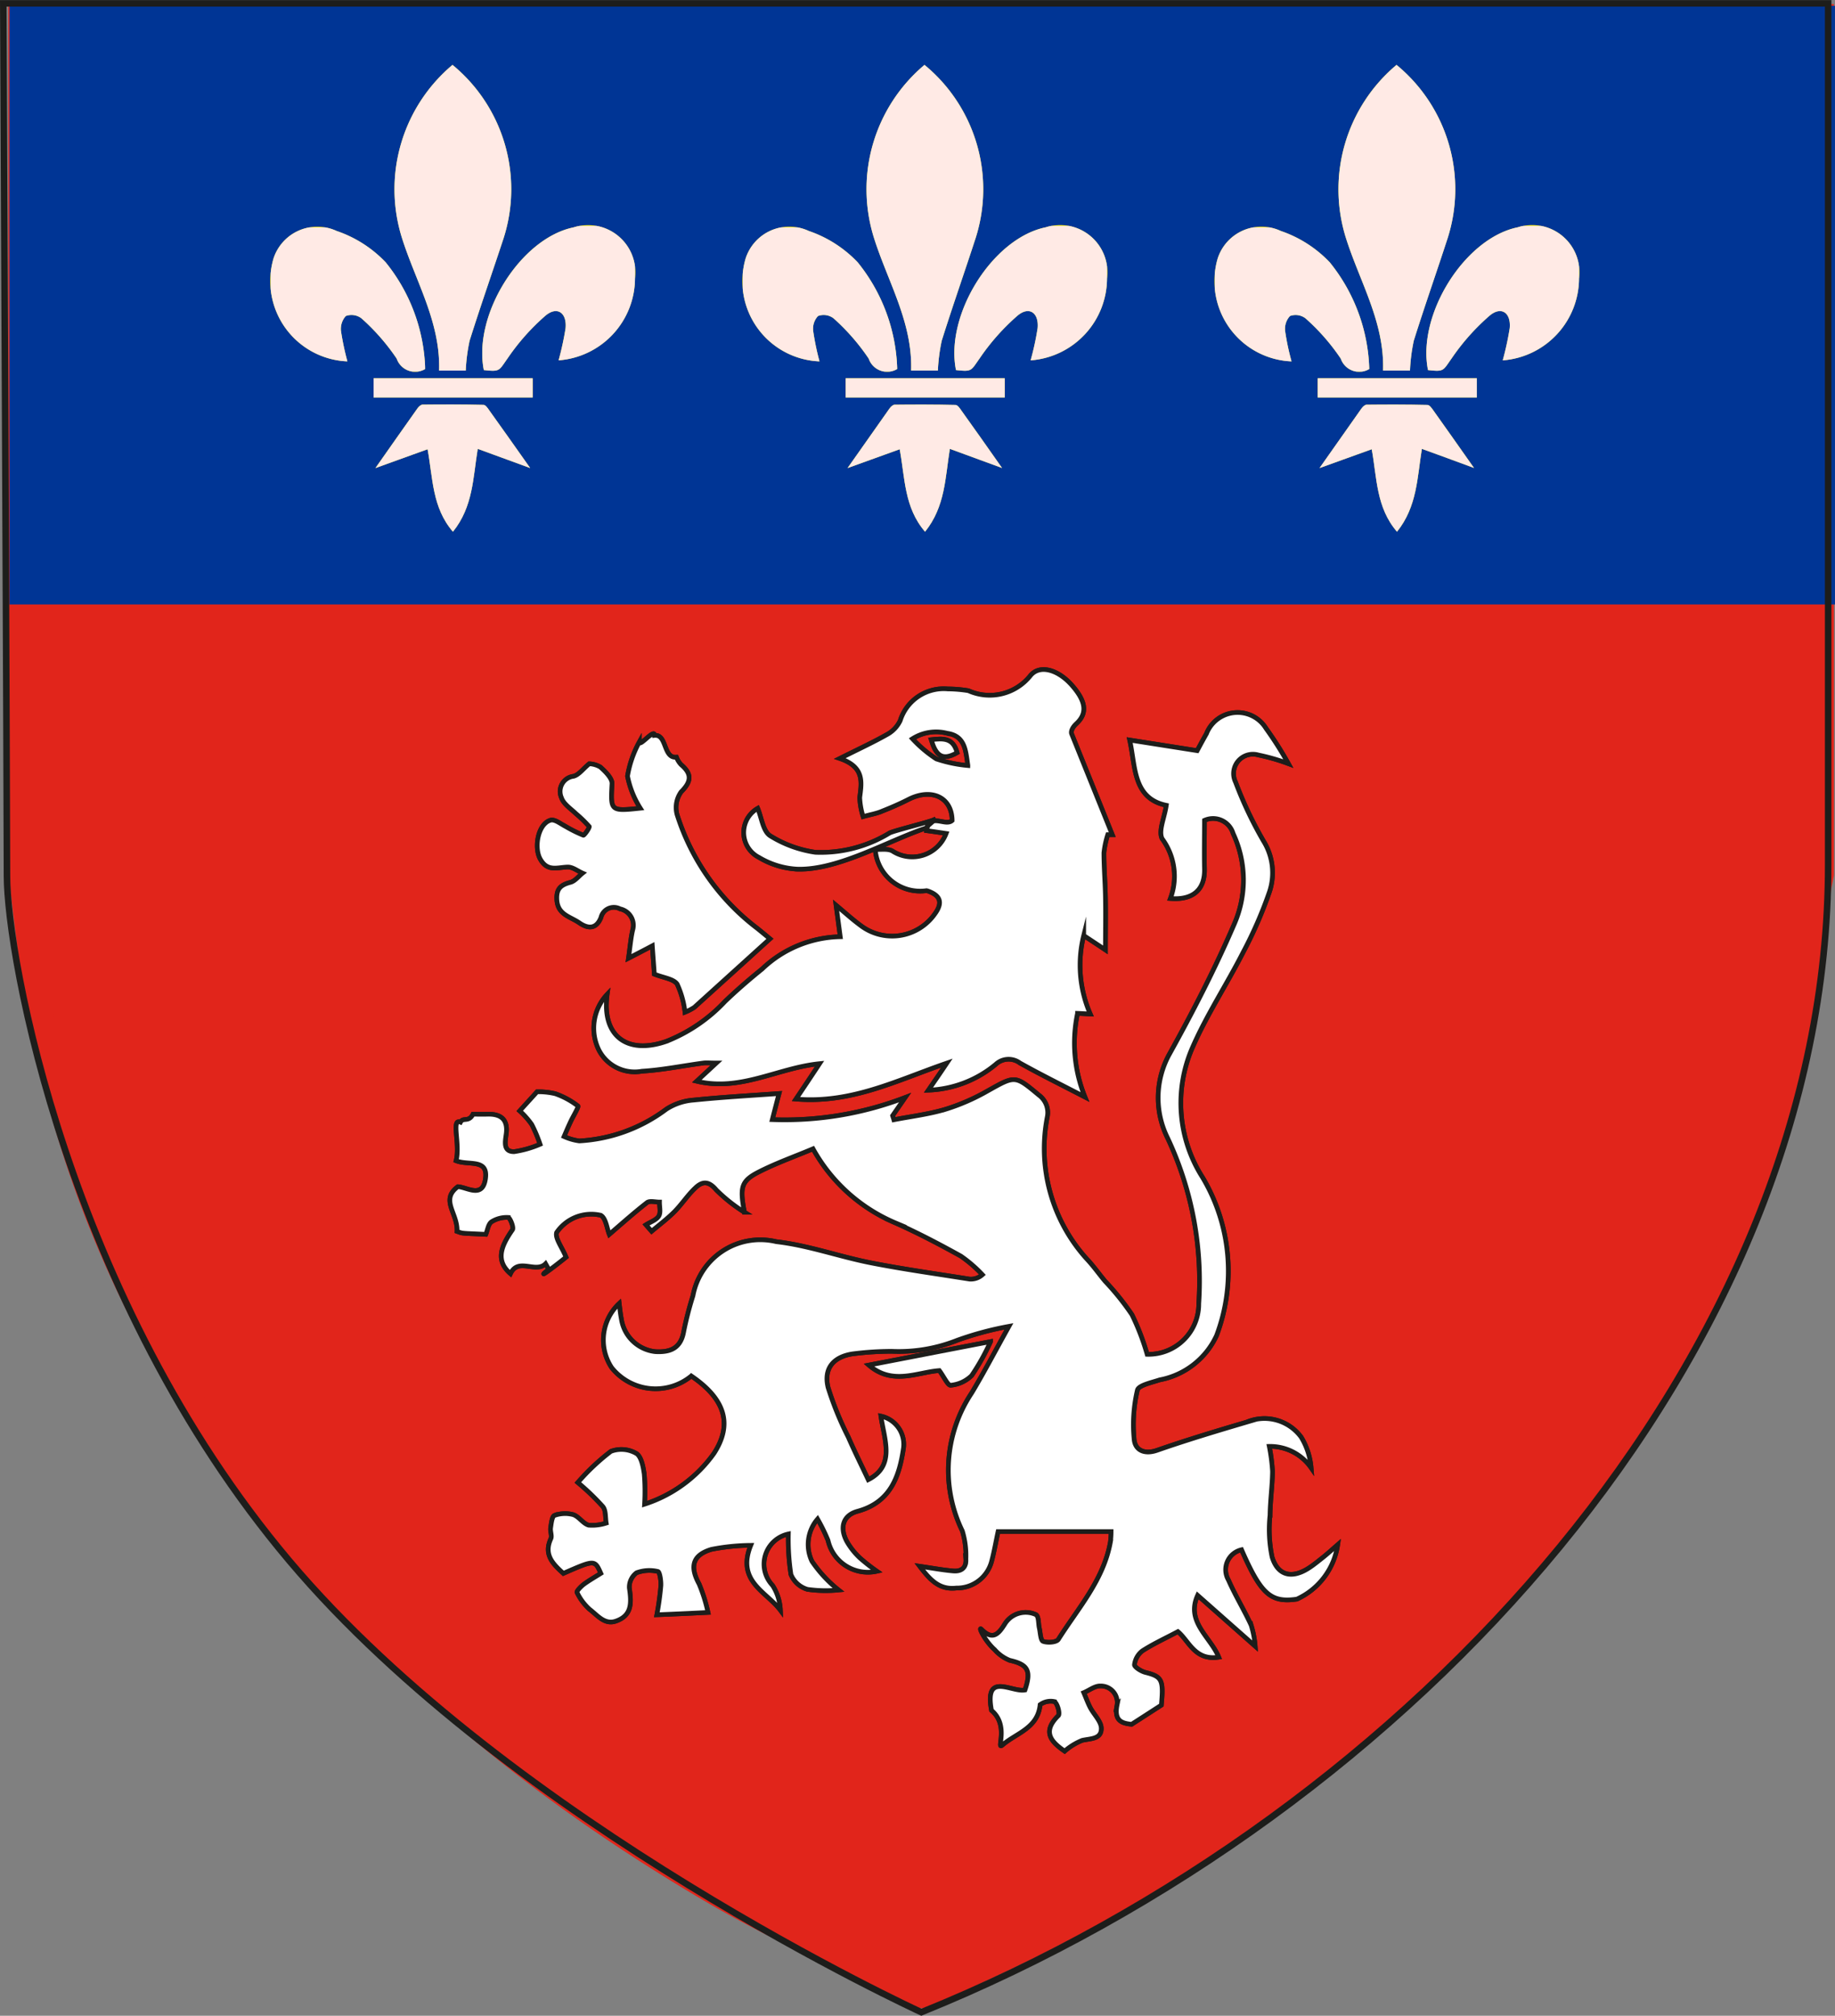 <svg xmlns="http://www.w3.org/2000/svg" xmlns:xlink="http://www.w3.org/1999/xlink" width="78.969" height="86.761" viewBox="0 0 78.969 86.761"><rect x="0" y="0" width="78.969" height="86.761" fill="#808080" stroke="none"/><defs><clipPath id="a"><rect width="5.019" height="13.158" fill="none"/></clipPath><clipPath id="b"><rect width="6.572" height="6.241" fill="none"/></clipPath><clipPath id="c"><rect width="6.645" height="6.205" fill="none"/></clipPath><clipPath id="d"><rect width="6.65" height="5.472" fill="none"/></clipPath><clipPath id="e"><rect width="6.846" height="0.826" fill="none"/></clipPath><clipPath id="f"><rect width="5.02" height="13.158" fill="none"/></clipPath><clipPath id="g"><rect width="6.572" height="6.24" fill="none"/></clipPath><clipPath id="h"><rect width="6.646" height="6.205" fill="none"/></clipPath></defs><g transform="translate(-0.346 -0.343)"><path d="M38.853,85.474l-.26-.173c-1.025-.533-1.891-.952-2.76-1.371-1.88-.911-3.827-1.849-5.662-2.923C20.582,75.4,13.337,68.648,8.025,60.368a47.53,47.53,0,0,1-7.1-18.783c-.149-1.008-.27-2.022-.391-3.034L.365,37.214V.309h77.46v36.9l-.066.287a3.15,3.15,0,0,0-.076.433A48.693,48.693,0,0,1,66.958,64.856a68.034,68.034,0,0,1-22.2,17.976c-1.209.641-2.445,1.219-3.681,1.8l-1.79.845Z" transform="translate(0.898 0.76)" fill="#e1251b"/><path d="M77.669,1.251V37.54a5.459,5.459,0,0,0-.135.741A47.976,47.976,0,0,1,66.923,64.9,67.957,67.957,0,0,1,44.9,82.739c-1.749.921-3.56,1.721-5.34,2.576h-.142c-.114-.073-.225-.152-.346-.218-2.746-1.382-5.572-2.628-8.225-4.176A63.491,63.491,0,0,1,8.883,60.461,46.827,46.827,0,0,1,1.864,41.9c-.215-1.448-.371-2.905-.554-4.356V1.251H77.669m1.1-1.1H.2V37.54l.177,1.5c.121,1,.246,2.015.395,3.013a48.044,48.044,0,0,0,7.182,19c5.361,8.353,12.664,15.161,22.333,20.816,1.846,1.077,3.789,2.019,5.669,2.926.873.422,1.749.845,2.615,1.281l.007.007.249.159.27.17h.568l.364-.107c.561-.267,1.122-.53,1.683-.8,1.243-.582,2.486-1.16,3.7-1.8A68.619,68.619,0,0,0,67.789,65.587,49.232,49.232,0,0,0,78.628,38.364a3.162,3.162,0,0,1,.066-.353l.055-.27.017-.1V.15Z" transform="translate(0.504 0.368)" fill="#e1251b"/><rect width="77.46" height="24.663" transform="translate(1.305 1.146)" fill="#003595"/><path d="M77.678,24.835H1.319V1.273H77.678ZM78.779.172H.218V25.937H78.779V.172Z" transform="translate(0.535 0.422)" fill="#003595"/><path d="M8.069,14.065H6.923c.066-2.1-1.018-3.847-1.61-5.749A6.991,6.991,0,0,1,7.5.906a6.929,6.929,0,0,1,2.2,7.456C9.216,9.834,8.7,11.3,8.236,12.777a7.686,7.686,0,0,0-.166,1.288" transform="translate(12.32 2.23)" fill="#fcea0d"/><path d="M9.379,8.694a12.761,12.761,0,0,0,.3-1.382c.062-.668-.364-.963-.866-.54A9.531,9.531,0,0,0,7.19,8.6c-.388.547-.326.592-1.029.513C5.687,6.727,7.744,3.441,10.02,2.973a2.036,2.036,0,0,1,2.646,2.2A3.549,3.549,0,0,1,9.379,8.694" transform="translate(15.006 7.158)" fill="#fcea0d"/><path d="M6.765,8.692A3.46,3.46,0,0,1,3.586,4.266,1.981,1.981,0,0,1,6.3,3.078,5.237,5.237,0,0,1,8.414,4.429a7.635,7.635,0,0,1,1.7,4.592.84.84,0,0,1-1.226-.447A9.179,9.179,0,0,0,7.371,6.839a.709.709,0,0,0-.672-.1.826.826,0,0,0-.208.651,11.888,11.888,0,0,0,.274,1.3" transform="translate(8.529 7.205)" fill="#fcea0d"/><path d="M11.418,7.857C10.563,7.542,9.9,7.3,9.167,7.033,8.963,8.262,8.974,9.519,8.1,10.6c-.9-1.042-.862-2.32-1.091-3.55-.72.26-1.416.509-2.244.81C5.431,6.911,6,6.1,6.567,5.3c.052-.076.149-.17.225-.17.873-.01,1.749-.01,2.625.01.09,0,.187.149.253.246.537.748,1.067,1.5,1.749,2.466" transform="translate(11.738 12.629)" fill="#fcea0d"/><rect width="6.846" height="0.824" transform="translate(16.424 16.626)" fill="#fcea0d"/><path d="M13.935,14.062H12.789c.066-2.092-1.018-3.844-1.61-5.745A6.991,6.991,0,0,1,13.364.906a6.929,6.929,0,0,1,2.2,7.456c-.478,1.472-.994,2.937-1.458,4.415a7.691,7.691,0,0,0-.166,1.285" transform="translate(26.768 2.23)" fill="#fcea0d"/><path d="M15.243,8.694a11.983,11.983,0,0,0,.3-1.382c.062-.668-.364-.963-.866-.54A9.53,9.53,0,0,0,13.055,8.6c-.388.547-.326.592-1.025.513-.478-2.389,1.579-5.676,3.858-6.143a2.035,2.035,0,0,1,2.642,2.2,3.549,3.549,0,0,1-3.286,3.525" transform="translate(29.457 7.158)" fill="#fcea0d"/><path d="M12.63,8.692A3.457,3.457,0,0,1,9.454,4.266a1.976,1.976,0,0,1,2.715-1.188,5.237,5.237,0,0,1,2.109,1.351,7.635,7.635,0,0,1,1.7,4.592.84.84,0,0,1-1.226-.447,9.179,9.179,0,0,0-1.513-1.735.7.7,0,0,0-.668-.1.8.8,0,0,0-.208.651,11.08,11.08,0,0,0,.27,1.3" transform="translate(22.979 7.205)" fill="#fcea0d"/><path d="M17.282,7.857c-.852-.315-1.513-.558-2.247-.824-.2,1.229-.194,2.486-1.067,3.567-.9-1.042-.862-2.32-1.091-3.55-.724.26-1.416.509-2.244.81.668-.949,1.233-1.756,1.8-2.556.052-.076.149-.17.222-.17.876-.01,1.752-.01,2.628.01.087,0,.187.149.253.246.537.748,1.067,1.5,1.745,2.466" transform="translate(26.188 12.629)" fill="#fcea0d"/><rect width="6.846" height="0.824" transform="translate(36.738 16.626)" fill="#fcea0d"/><path d="M19.8,14.062h-1.15c.069-2.092-1.018-3.844-1.61-5.745A6.991,6.991,0,0,1,19.23.906a6.929,6.929,0,0,1,2.2,7.456c-.478,1.472-.994,2.937-1.458,4.415a7.7,7.7,0,0,0-.163,1.285" transform="translate(41.215 2.23)" fill="#fcea0d"/><path d="M21.113,8.694a12.7,12.7,0,0,0,.3-1.382c.062-.668-.364-.963-.866-.54A9.53,9.53,0,0,0,18.921,8.6c-.388.547-.326.592-1.025.513-.478-2.389,1.579-5.676,3.858-6.143a2.034,2.034,0,0,1,2.642,2.2,3.549,3.549,0,0,1-3.283,3.525" transform="translate(43.904 7.158)" fill="#fcea0d"/><path d="M18.5,8.692A3.459,3.459,0,0,1,15.32,4.266a1.976,1.976,0,0,1,2.715-1.188,5.237,5.237,0,0,1,2.109,1.351,7.635,7.635,0,0,1,1.7,4.592.84.84,0,0,1-1.226-.447A9.058,9.058,0,0,0,19.1,6.839a.7.7,0,0,0-.668-.1.814.814,0,0,0-.208.651,10.46,10.46,0,0,0,.274,1.3" transform="translate(37.428 7.205)" fill="#fcea0d"/><path d="M23.148,7.857C22.3,7.542,21.635,7.3,20.9,7.033c-.2,1.226-.2,2.486-1.07,3.567-.9-1.042-.862-2.32-1.087-3.55-.727.26-1.416.509-2.247.81.668-.949,1.233-1.756,1.8-2.556.052-.076.149-.17.222-.17.876-.01,1.752-.01,2.628.01.087,0,.187.149.256.246.533.748,1.063,1.5,1.742,2.466" transform="translate(40.637 12.629)" fill="#fcea0d"/><rect width="6.85" height="0.824" transform="translate(57.053 16.626)" fill="#fcea0d"/><g transform="translate(17.32 3.137)" style="mix-blend-mode:multiply;isolation:isolate"><g clip-path="url(#a)"><path d="M8.069,14.065H6.923c.066-2.1-1.018-3.847-1.61-5.749A6.991,6.991,0,0,1,7.5.906a6.929,6.929,0,0,1,2.2,7.456C9.216,9.834,8.7,11.3,8.236,12.777a7.686,7.686,0,0,0-.166,1.288" transform="translate(-5.001 -0.907)" fill="#ffeae5"/></g></g><g transform="translate(21.102 10.065)" style="mix-blend-mode:multiply;isolation:isolate"><g clip-path="url(#b)"><path d="M9.379,8.694a12.761,12.761,0,0,0,.3-1.382c.062-.668-.364-.963-.866-.54A9.531,9.531,0,0,0,7.19,8.6c-.388.547-.326.592-1.029.513C5.687,6.727,7.744,3.441,10.02,2.973a2.036,2.036,0,0,1,2.646,2.2A3.549,3.549,0,0,1,9.379,8.694" transform="translate(-6.095 -2.907)" fill="#ffeae5"/></g></g><g transform="translate(11.994 10.131)" style="mix-blend-mode:multiply;isolation:isolate"><g clip-path="url(#c)"><path d="M6.765,8.692A3.46,3.46,0,0,1,3.586,4.266,1.981,1.981,0,0,1,6.3,3.078,5.237,5.237,0,0,1,8.414,4.429a7.635,7.635,0,0,1,1.7,4.592.84.84,0,0,1-1.226-.447A9.179,9.179,0,0,0,7.371,6.839a.709.709,0,0,0-.672-.1.826.826,0,0,0-.208.651,11.888,11.888,0,0,0,.274,1.3" transform="translate(-3.464 -2.926)" fill="#ffeae5"/></g></g><g transform="translate(16.506 17.758)" style="mix-blend-mode:multiply;isolation:isolate"><g clip-path="url(#d)"><path d="M11.418,7.857C10.563,7.542,9.9,7.3,9.167,7.033,8.963,8.262,8.974,9.519,8.1,10.6c-.9-1.042-.862-2.32-1.091-3.55-.72.26-1.416.509-2.244.81C5.431,6.911,6,6.1,6.567,5.3c.052-.076.149-.17.225-.17.873-.01,1.749-.01,2.625.01.09,0,.187.149.253.246.537.748,1.067,1.5,1.749,2.466" transform="translate(-4.768 -5.129)" fill="#ffeae5"/></g></g><g transform="translate(16.424 16.625)" style="mix-blend-mode:multiply;isolation:isolate"><g clip-path="url(#e)"><rect width="6.846" height="0.824" transform="translate(-0.001 0.001)" fill="#ffeae5"/></g></g><g transform="translate(37.635 3.137)" style="mix-blend-mode:multiply;isolation:isolate"><g clip-path="url(#f)"><path d="M13.935,14.062H12.789c.066-2.092-1.018-3.844-1.61-5.745A6.991,6.991,0,0,1,13.364.906a6.929,6.929,0,0,1,2.2,7.456c-.478,1.472-.994,2.937-1.458,4.415a7.691,7.691,0,0,0-.166,1.285" transform="translate(-10.868 -0.907)" fill="#ffeae5"/></g></g><g transform="translate(41.416 10.065)" style="mix-blend-mode:multiply;isolation:isolate"><g clip-path="url(#g)"><path d="M15.243,8.694a11.983,11.983,0,0,0,.3-1.382c.062-.668-.364-.963-.866-.54A9.53,9.53,0,0,0,13.055,8.6c-.388.547-.326.592-1.025.513-.478-2.389,1.579-5.676,3.858-6.143a2.035,2.035,0,0,1,2.642,2.2,3.549,3.549,0,0,1-3.286,3.525" transform="translate(-11.96 -2.907)" fill="#ffeae5"/></g></g><g transform="translate(32.309 10.131)" style="mix-blend-mode:multiply;isolation:isolate"><g clip-path="url(#h)"><path d="M12.63,8.692A3.457,3.457,0,0,1,9.454,4.266a1.976,1.976,0,0,1,2.715-1.188,5.237,5.237,0,0,1,2.109,1.351,7.635,7.635,0,0,1,1.7,4.592.84.84,0,0,1-1.226-.447,9.179,9.179,0,0,0-1.513-1.735.7.7,0,0,0-.668-.1.8.8,0,0,0-.208.651,11.08,11.08,0,0,0,.27,1.3" transform="translate(-9.33 -2.926)" fill="#ffeae5"/></g></g><g transform="translate(36.82 17.757)" style="mix-blend-mode:multiply;isolation:isolate"><g clip-path="url(#d)"><path d="M17.282,7.857c-.852-.315-1.513-.558-2.247-.824-.2,1.229-.194,2.486-1.067,3.567-.9-1.042-.862-2.32-1.091-3.55-.724.26-1.416.509-2.244.81.668-.949,1.233-1.756,1.8-2.556.052-.076.149-.17.222-.17.876-.01,1.752-.01,2.628.01.087,0,.187.149.253.246.537.748,1.067,1.5,1.745,2.466" transform="translate(-10.633 -5.128)" fill="#ffeae5"/></g></g><g transform="translate(36.74 16.625)" style="mix-blend-mode:multiply;isolation:isolate"><g clip-path="url(#e)"><rect width="6.846" height="0.824" transform="translate(-0.002 0.001)" fill="#ffeae5"/></g></g><g transform="translate(57.951 3.137)" style="mix-blend-mode:multiply;isolation:isolate"><g clip-path="url(#f)"><path d="M19.8,14.062h-1.15c.069-2.092-1.018-3.844-1.61-5.745A6.991,6.991,0,0,1,19.23.906a6.929,6.929,0,0,1,2.2,7.456c-.478,1.472-.994,2.937-1.458,4.415a7.7,7.7,0,0,0-.163,1.285" transform="translate(-16.735 -0.907)" fill="#ffeae5"/></g></g><g transform="translate(61.73 10.065)" style="mix-blend-mode:multiply;isolation:isolate"><g clip-path="url(#g)"><path d="M21.113,8.694a12.7,12.7,0,0,0,.3-1.382c.062-.668-.364-.963-.866-.54A9.53,9.53,0,0,0,18.921,8.6c-.388.547-.326.592-1.025.513-.478-2.389,1.579-5.676,3.858-6.143a2.034,2.034,0,0,1,2.642,2.2,3.549,3.549,0,0,1-3.283,3.525" transform="translate(-17.827 -2.907)" fill="#ffeae5"/></g></g><g transform="translate(52.625 10.131)" style="mix-blend-mode:multiply;isolation:isolate"><g clip-path="url(#c)"><path d="M18.5,8.692A3.459,3.459,0,0,1,15.32,4.266a1.976,1.976,0,0,1,2.715-1.188,5.237,5.237,0,0,1,2.109,1.351,7.635,7.635,0,0,1,1.7,4.592.84.84,0,0,1-1.226-.447A9.058,9.058,0,0,0,19.1,6.839a.7.7,0,0,0-.668-.1.814.814,0,0,0-.208.651,10.46,10.46,0,0,0,.274,1.3" transform="translate(-15.197 -2.925)" fill="#ffeae5"/></g></g><g transform="translate(57.135 17.757)" style="mix-blend-mode:multiply;isolation:isolate"><g clip-path="url(#d)"><path d="M23.148,7.857C22.3,7.542,21.635,7.3,20.9,7.033c-.2,1.226-.2,2.486-1.07,3.567-.9-1.042-.862-2.32-1.087-3.55-.727.26-1.416.509-2.247.81.668-.949,1.233-1.756,1.8-2.556.052-.076.149-.17.222-.17.876-.01,1.752-.01,2.628.01.087,0,.187.149.256.246.533.748,1.063,1.5,1.742,2.466" transform="translate(-16.5 -5.128)" fill="#ffeae5"/></g></g><g transform="translate(57.055 16.625)" style="mix-blend-mode:multiply;isolation:isolate"><g clip-path="url(#e)"><rect width="6.85" height="0.824" transform="translate(-0.003 0.001)" fill="#ffeae5"/></g></g><path d="M.141.143l78.534,0V37.222c0,21.048-17.814,40.8-39.024,49.386,0,0-17.651-8.1-27.2-19.431S.3,41.107.3,37.71.141.143.141.143Z" transform="translate(0.346 0.344)" fill="none" stroke="#1d1d1b" stroke-width="0.281"/><path d="M8.3,33.109c-.679-.582-.371-1.226.087-1.887.069-.1-.107-.523-.184-.53a1.21,1.21,0,0,0-.72.187c-.142.1-.17.36-.246.54-1.115-.055-.966-.031-1.236-.128.038-.783-.738-1.351.035-1.922.391.017,1.063.519,1.188-.336.132-.893-.727-.564-1.264-.783.187-.706-.222-1.835.19-1.659.118-.225.346.024.54-.343.145,0,.388.007.634,0,.616-.014.883.277.786.893-.045.319-.118.727.35.72a4.463,4.463,0,0,0,1.115-.319,6.028,6.028,0,0,0-.36-.855,3.464,3.464,0,0,0-.516-.582c.291-.322.537-.589.745-.821a3.133,3.133,0,0,1,.786.083,3.509,3.509,0,0,1,.97.526c.045.035-.2.436-.308.665s-.194.433-.287.651a2.313,2.313,0,0,0,.658.19,6.864,6.864,0,0,0,3.747-1.368,2.518,2.518,0,0,1,1.177-.391c1.219-.125,2.441-.194,3.671-.281-.083.315-.177.675-.291,1.122a14.482,14.482,0,0,0,5.714-.949c-.235.343-.388.561-.537.779.017.059.038.114.055.177.745-.145,1.5-.235,2.22-.45a9.013,9.013,0,0,0,1.818-.793c1.188-.665,1.17-.679,2.2.18a.932.932,0,0,1,.364.942,7.085,7.085,0,0,0,1.7,6.112c.284.3.519.637.786.956a11.152,11.152,0,0,1,1.157,1.441,10.373,10.373,0,0,1,.655,1.707A2.164,2.164,0,0,0,37.921,34.4a14.484,14.484,0,0,0-1.337-7.12,3.89,3.89,0,0,1,.069-3.608c1.008-1.818,1.964-3.674,2.784-5.579a4.735,4.735,0,0,0-.038-3.93.9.9,0,0,0-1.233-.564c0,.682-.014,1.385,0,2.085.024.887-.481,1.357-1.465,1.278a2.724,2.724,0,0,0-.357-2.573c-.166-.339.1-.887.18-1.437-1.448-.3-1.319-1.683-1.576-2.808l2.905.457c.1-.187.246-.461.4-.731a1.437,1.437,0,0,1,2.563-.225,15.114,15.114,0,0,1,.959,1.513,8.747,8.747,0,0,0-1.288-.371.834.834,0,0,0-.983,1.17,16.755,16.755,0,0,0,1.2,2.531,2.59,2.59,0,0,1,.263,2.175,18.25,18.25,0,0,1-1.139,2.618c-.713,1.4-1.59,2.725-2.206,4.159a5.956,5.956,0,0,0,.464,5.534,7.877,7.877,0,0,1,.6,6.8,3.386,3.386,0,0,1-2.448,1.908c-.343.114-.907.232-.959.44a6.5,6.5,0,0,0-.139,2.133c.048.457.443.651.994.457,1.271-.443,2.563-.831,3.854-1.212a1.958,1.958,0,0,1,2.341.651,3.031,3.031,0,0,1,.426,1.312,2.152,2.152,0,0,0-1.8-.918,8.071,8.071,0,0,1,.139,1.074c-.007.634-.1,1.261-.107,1.891a5.829,5.829,0,0,0,.087,1.794c.246.81.852.945,1.569.488.229-.145.443-.326.655-.492.187-.152.367-.315.6-.519a3.053,3.053,0,0,1-1.756,2.338c-1.122.163-1.541-.211-2.379-2.126a.882.882,0,0,0-.568,1.3c.291.665.675,1.288.98,1.95a4.145,4.145,0,0,1,.173.9c-.918-.81-1.683-1.489-2.476-2.189-.519,1.143.551,1.79.907,2.663-1.029.159-1.274-.7-1.756-1.1-.547.291-1.063.526-1.534.831a.89.89,0,0,0-.336.592c-.01.1.287.291.474.336.713.18.783.315.682,1.406-.464.3-.842.544-1.278.824-.395-.042-.765-.132-.627-.821a.709.709,0,0,0-.724-.828c-.229-.007-.474.187-.71.287.094.218.173.44.281.648.159.3.471.592.474.89.007.468-.461.433-.821.516a2.652,2.652,0,0,0-.755.464c-.558-.388-.994-.817-.27-1.527.08-.08-.035-.526-.17-.606a.771.771,0,0,0-.616.132c-.1,1.015-1.018,1.219-1.621,1.735-.291.253.312-.831-.471-1.489-.315-1.683.869-.762,1.441-.876.284-.838.125-1.1-.658-1.278a1.7,1.7,0,0,1-.648-.461c-.429-.381-.731-1.039-.561-.866.492.5.751.163,1-.235a1.053,1.053,0,0,1,1.344-.4c.121.09.094.381.139.575s.052.533.163.571c.19.073.575.045.658-.083.848-1.344,1.95-2.559,2.241-4.2a3.724,3.724,0,0,0,.028-.443H29.284c-.087.395-.163.842-.277,1.274a1.541,1.541,0,0,1-1.52,1.157c-.724.083-1.119-.339-1.572-.935.554.08.99.163,1.43.2.353.035.582-.132.554-.513a3.633,3.633,0,0,0-.152-1.209,5.99,5.99,0,0,1,.405-5.942c.526-.876,1-1.787,1.6-2.864a13.805,13.805,0,0,0-2.23.6,6.807,6.807,0,0,1-2.805.474,13.281,13.281,0,0,0-1.7.111c-.838.132-1.247.641-1.049,1.448a13.785,13.785,0,0,0,.869,2.133c.263.606.558,1.195.859,1.835,1.181-.6.693-1.718.547-2.736a1.243,1.243,0,0,1,.973,1.351c-.18,1.25-.561,2.355-1.981,2.743-.623.17-.786.7-.457,1.306a3.072,3.072,0,0,0,.547.693,8.2,8.2,0,0,0,.741.582,1.758,1.758,0,0,1-2.1-1.33,7.879,7.879,0,0,0-.45-.918,1.682,1.682,0,0,0-.242,1.822,5.577,5.577,0,0,0,1.143,1.233,5.561,5.561,0,0,1-1.337-.028,1.105,1.105,0,0,1-.71-.641,10.085,10.085,0,0,1-.111-1.742,1.327,1.327,0,0,0-.682,2.213,2.159,2.159,0,0,1,.339,1.067c-.6-.8-1.9-1.243-1.274-2.791a9.08,9.08,0,0,0-1.693.173c-.824.246-.938.748-.533,1.489a6.936,6.936,0,0,1,.384,1.226c-.842.042-1.486.073-2.2.1a12.3,12.3,0,0,0,.173-1.257c.01-.211-.048-.589-.128-.606a1.583,1.583,0,0,0-.918.055.771.771,0,0,0-.312.655c.09.616.128,1.177-.571,1.423-.488.177-.8-.249-1.132-.5a2.3,2.3,0,0,1-.547-.731c-.028-.052.166-.253.287-.346.235-.173.492-.319.738-.474-.263-.592-.263-.592-1.614,0-.44-.4-.855-.8-.54-1.486.062-.128-.031-.319-.007-.474.028-.187.059-.492.166-.533a1.345,1.345,0,0,1,.8-.035c.249.08.422.384.668.454a1.962,1.962,0,0,0,.758-.09c-.042-.246-.007-.551-.149-.717A10.3,10.3,0,0,0,11.2,42.1a9.488,9.488,0,0,1,1.423-1.34,1.279,1.279,0,0,1,1.087.087c.218.128.3.568.346.887a9.311,9.311,0,0,1,.014,1.3,5.87,5.87,0,0,0,2.992-2.192c.81-1.254.478-2.338-.98-3.328a2.419,2.419,0,0,1-3.425-.357,2.154,2.154,0,0,1,.322-2.76c.031.263.055.471.094.672a1.66,1.66,0,0,0,1.465,1.4c.651.035,1.1-.149,1.222-.883a14.986,14.986,0,0,1,.395-1.527,2.946,2.946,0,0,1,3.584-2.324c1.371.156,2.7.641,4.069.911,1.409.277,2.833.474,4.249.7a.747.747,0,0,0,.554-.19,5.762,5.762,0,0,0-.925-.8c-.918-.509-1.853-1-2.812-1.427a7.3,7.3,0,0,1-3.553-3.193c-.779.329-1.572.609-2.317.987-.79.4-.838.668-.637,1.742a6.883,6.883,0,0,1-1.209-.959c-.332-.4-.609-.371-.907-.083-.329.308-.578.7-.9,1.025-.3.3-.648.561-.977.838-.083-.094-.163-.184-.242-.277.187-.121.44-.2.551-.374.094-.149.028-.4.031-.606-.18,0-.422-.066-.537.021-.592.461-1.15.963-1.624,1.368-.1-.249-.145-.7-.367-.821a1.806,1.806,0,0,0-1.9.741c-.073.256.222.616.405,1.063-.7.568-1.3.98-.741.523-.048-.08-.094-.163-.139-.242-.422.433-1.174-.277-1.51.433" transform="translate(14.014 22.052)" fill="#fff"/><path d="M8.3,33.109c-.679-.582-.371-1.226.087-1.887.069-.1-.107-.523-.184-.53a1.21,1.21,0,0,0-.72.187c-.142.1-.17.36-.246.54-1.115-.055-.966-.031-1.236-.128.038-.783-.738-1.351.035-1.922.391.017,1.063.519,1.188-.336.132-.893-.727-.564-1.264-.783.187-.706-.222-1.835.19-1.659.118-.225.346.024.54-.343.145,0,.388.007.634,0,.616-.014.883.277.786.893-.045.319-.118.727.35.72a4.463,4.463,0,0,0,1.115-.319,6.028,6.028,0,0,0-.36-.855,3.464,3.464,0,0,0-.516-.582c.291-.322.537-.589.745-.821a3.133,3.133,0,0,1,.786.083,3.509,3.509,0,0,1,.97.526c.045.035-.2.436-.308.665s-.194.433-.287.651a2.313,2.313,0,0,0,.658.19,6.864,6.864,0,0,0,3.747-1.368,2.518,2.518,0,0,1,1.177-.391c1.219-.125,2.441-.194,3.671-.281-.083.315-.177.675-.291,1.122a14.482,14.482,0,0,0,5.714-.949c-.235.343-.388.561-.537.779.017.059.038.114.055.177.745-.145,1.5-.235,2.22-.45a9.013,9.013,0,0,0,1.818-.793c1.188-.665,1.17-.679,2.2.18a.932.932,0,0,1,.364.942,7.085,7.085,0,0,0,1.7,6.112c.284.3.519.637.786.956a11.152,11.152,0,0,1,1.157,1.441,10.373,10.373,0,0,1,.655,1.707A2.164,2.164,0,0,0,37.921,34.4a14.484,14.484,0,0,0-1.337-7.12,3.89,3.89,0,0,1,.069-3.608c1.008-1.818,1.964-3.674,2.784-5.579a4.735,4.735,0,0,0-.038-3.93.9.9,0,0,0-1.233-.564c0,.682-.014,1.385,0,2.085.024.887-.481,1.357-1.465,1.278a2.724,2.724,0,0,0-.357-2.573c-.166-.339.1-.887.18-1.437-1.448-.3-1.319-1.683-1.576-2.808l2.905.457c.1-.187.246-.461.4-.731a1.437,1.437,0,0,1,2.563-.225,15.114,15.114,0,0,1,.959,1.513,8.747,8.747,0,0,0-1.288-.371.834.834,0,0,0-.983,1.17,16.755,16.755,0,0,0,1.2,2.531,2.59,2.59,0,0,1,.263,2.175,18.25,18.25,0,0,1-1.139,2.618c-.713,1.4-1.59,2.725-2.206,4.159a5.956,5.956,0,0,0,.464,5.534,7.877,7.877,0,0,1,.6,6.8,3.386,3.386,0,0,1-2.448,1.908c-.343.114-.907.232-.959.44a6.5,6.5,0,0,0-.139,2.133c.048.457.443.651.994.457,1.271-.443,2.563-.831,3.854-1.212a1.958,1.958,0,0,1,2.341.651,3.031,3.031,0,0,1,.426,1.312,2.152,2.152,0,0,0-1.8-.918,8.071,8.071,0,0,1,.139,1.074c-.007.634-.1,1.261-.107,1.891a5.829,5.829,0,0,0,.087,1.794c.246.81.852.945,1.569.488.229-.145.443-.326.655-.492.187-.152.367-.315.6-.519a3.053,3.053,0,0,1-1.756,2.338c-1.122.163-1.541-.211-2.379-2.126a.882.882,0,0,0-.568,1.3c.291.665.675,1.288.98,1.95a4.145,4.145,0,0,1,.173.9c-.918-.81-1.683-1.489-2.476-2.189-.519,1.143.551,1.79.907,2.663-1.029.159-1.274-.7-1.756-1.1-.547.291-1.063.526-1.534.831a.89.89,0,0,0-.336.592c-.01.1.287.291.474.336.713.18.783.315.682,1.406-.464.3-.842.544-1.278.824-.395-.042-.765-.132-.627-.821a.709.709,0,0,0-.724-.828c-.229-.007-.474.187-.71.287.094.218.173.44.281.648.159.3.471.592.474.89.007.468-.461.433-.821.516a2.652,2.652,0,0,0-.755.464c-.558-.388-.994-.817-.27-1.527.08-.08-.035-.526-.17-.606a.771.771,0,0,0-.616.132c-.1,1.015-1.018,1.219-1.621,1.735-.291.253.312-.831-.471-1.489-.315-1.683.869-.762,1.441-.876.284-.838.125-1.1-.658-1.278a1.7,1.7,0,0,1-.648-.461c-.429-.381-.731-1.039-.561-.866.492.5.751.163,1-.235a1.053,1.053,0,0,1,1.344-.4c.121.09.094.381.139.575s.052.533.163.571c.19.073.575.045.658-.083.848-1.344,1.95-2.559,2.241-4.2a3.724,3.724,0,0,0,.028-.443H29.284c-.087.395-.163.842-.277,1.274a1.541,1.541,0,0,1-1.52,1.157c-.724.083-1.119-.339-1.572-.935.554.08.99.163,1.43.2.353.035.582-.132.554-.513a3.633,3.633,0,0,0-.152-1.209,5.99,5.99,0,0,1,.405-5.942c.526-.876,1-1.787,1.6-2.864a13.805,13.805,0,0,0-2.23.6,6.807,6.807,0,0,1-2.805.474,13.281,13.281,0,0,0-1.7.111c-.838.132-1.247.641-1.049,1.448a13.785,13.785,0,0,0,.869,2.133c.263.606.558,1.195.859,1.835,1.181-.6.693-1.718.547-2.736a1.243,1.243,0,0,1,.973,1.351c-.18,1.25-.561,2.355-1.981,2.743-.623.17-.786.7-.457,1.306a3.072,3.072,0,0,0,.547.693,8.2,8.2,0,0,0,.741.582,1.758,1.758,0,0,1-2.1-1.33,7.879,7.879,0,0,0-.45-.918,1.682,1.682,0,0,0-.242,1.822,5.577,5.577,0,0,0,1.143,1.233,5.561,5.561,0,0,1-1.337-.028,1.105,1.105,0,0,1-.71-.641,10.085,10.085,0,0,1-.111-1.742,1.327,1.327,0,0,0-.682,2.213,2.159,2.159,0,0,1,.339,1.067c-.6-.8-1.9-1.243-1.274-2.791a9.08,9.08,0,0,0-1.693.173c-.824.246-.938.748-.533,1.489a6.936,6.936,0,0,1,.384,1.226c-.842.042-1.486.073-2.2.1a12.3,12.3,0,0,0,.173-1.257c.01-.211-.048-.589-.128-.606a1.583,1.583,0,0,0-.918.055.771.771,0,0,0-.312.655c.09.616.128,1.177-.571,1.423-.488.177-.8-.249-1.132-.5a2.3,2.3,0,0,1-.547-.731c-.028-.052.166-.253.287-.346.235-.173.492-.319.738-.474-.263-.592-.263-.592-1.614,0-.44-.4-.855-.8-.54-1.486.062-.128-.031-.319-.007-.474.028-.187.059-.492.166-.533a1.345,1.345,0,0,1,.8-.035c.249.08.422.384.668.454a1.962,1.962,0,0,0,.758-.09c-.042-.246-.007-.551-.149-.717A10.3,10.3,0,0,0,11.2,42.1a9.488,9.488,0,0,1,1.423-1.34,1.279,1.279,0,0,1,1.087.087c.218.128.3.568.346.887a9.311,9.311,0,0,1,.014,1.3,5.87,5.87,0,0,0,2.992-2.192c.81-1.254.478-2.338-.98-3.328a2.419,2.419,0,0,1-3.425-.357,2.154,2.154,0,0,1,.322-2.76c.031.263.055.471.094.672a1.66,1.66,0,0,0,1.465,1.4c.651.035,1.1-.149,1.222-.883a14.986,14.986,0,0,1,.395-1.527,2.946,2.946,0,0,1,3.584-2.324c1.371.156,2.7.641,4.069.911,1.409.277,2.833.474,4.249.7a.747.747,0,0,0,.554-.19,5.762,5.762,0,0,0-.925-.8c-.918-.509-1.853-1-2.812-1.427a7.3,7.3,0,0,1-3.553-3.193c-.779.329-1.572.609-2.317.987-.79.4-.838.668-.637,1.742a6.883,6.883,0,0,1-1.209-.959c-.332-.4-.609-.371-.907-.083-.329.308-.578.7-.9,1.025-.3.3-.648.561-.977.838-.083-.094-.163-.184-.242-.277.187-.121.44-.2.551-.374.094-.149.028-.4.031-.606-.18,0-.422-.066-.537.021-.592.461-1.15.963-1.624,1.368-.1-.249-.145-.7-.367-.821a1.806,1.806,0,0,0-1.9.741c-.073.256.222.616.405,1.063-.7.568-1.3.98-.741.523-.048-.08-.094-.163-.139-.242C9.386,33.109,8.634,32.4,8.3,33.109Z" transform="translate(14.014 22.052)" fill="none" stroke="#1d1d1b" stroke-miterlimit="10" stroke-width="0.2"/><path d="M19.066,14.75a3.157,3.157,0,0,1-.145-.821c.087-.665.208-1.316-.855-1.68.831-.416,1.444-.7,2.026-1.029a1.325,1.325,0,0,0,.571-.6,1.961,1.961,0,0,1,2.047-1.364,5.778,5.778,0,0,1,.887.076,2.239,2.239,0,0,0,2.663-.641c.4-.5,1.184-.27,1.773.388.658.738.675,1.247.2,1.68-.145.135-.246.326-.19.44q.873,2.166,1.745,4.329c-.066,0-.128,0-.194,0a3.967,3.967,0,0,0-.166.779c0,.637.055,1.271.066,1.912.014.748,0,1.493,0,2.268-.242-.163-.554-.367-.935-.62a5.268,5.268,0,0,0,.281,3.38c-.208-.01-.371-.021-.547-.028a6.185,6.185,0,0,0,.319,3.6c-1.042-.54-1.932-.98-2.8-1.465a.813.813,0,0,0-1.035.055,4.8,4.8,0,0,1-2.9,1.115c.287-.419.5-.724.793-1.164-2.147.738-4.1,1.749-6.493,1.548.353-.526.648-.966,1.015-1.524-1.808.184-3.4,1.209-5.285.755l.845-.783c-.284,0-.426-.017-.561,0-.883.118-1.759.3-2.646.353A1.731,1.731,0,0,1,7.7,24.806a2.121,2.121,0,0,1,.35-2.4c-.242,1.787.855,2.608,2.549,2.019a6.946,6.946,0,0,0,2.521-1.714c.513-.492,1.049-.956,1.6-1.4a5.007,5.007,0,0,1,3.363-1.389c-.059-.443-.107-.814-.18-1.354.426.357.72.623,1.035.855a2.246,2.246,0,0,0,3.214-.481c.346-.474.256-.79-.291-.987a.461.461,0,0,0-.066-.017,1.937,1.937,0,0,1-2.206-1.777c.229.021.551-.045.751.08a1.56,1.56,0,0,0,2.3-.765c-.277-.042-.53-.08-.842-.121.125-.807.8-.159,1.1-.436-.007-1-.883-1.416-1.884-.907-.367.187-.741.35-1.122.5-.232.094-.478.132-.828.229m4.509-2.2c-.094-.623-.107-1.271-.887-1.385a1.9,1.9,0,0,0-1.5.235,5.36,5.36,0,0,0,1.029.869,5.877,5.877,0,0,0,1.361.281" transform="translate(18.424 20.74)" fill="#fff"/><path d="M19.066,14.75a3.157,3.157,0,0,1-.145-.821c.087-.665.208-1.316-.855-1.68.831-.416,1.444-.7,2.026-1.029a1.325,1.325,0,0,0,.571-.6,1.961,1.961,0,0,1,2.047-1.364,5.778,5.778,0,0,1,.887.076,2.239,2.239,0,0,0,2.663-.641c.4-.5,1.184-.27,1.773.388.658.738.675,1.247.2,1.68-.145.135-.246.326-.19.44q.873,2.166,1.745,4.329c-.066,0-.128,0-.194,0a3.967,3.967,0,0,0-.166.779c0,.637.055,1.271.066,1.912.014.748,0,1.493,0,2.268-.242-.163-.554-.367-.935-.62a5.268,5.268,0,0,0,.281,3.38c-.208-.01-.371-.021-.547-.028a6.185,6.185,0,0,0,.319,3.6c-1.042-.54-1.932-.98-2.8-1.465a.813.813,0,0,0-1.035.055,4.8,4.8,0,0,1-2.9,1.115c.287-.419.5-.724.793-1.164-2.147.738-4.1,1.749-6.493,1.548.353-.526.648-.966,1.015-1.524-1.808.184-3.4,1.209-5.285.755l.845-.783c-.284,0-.426-.017-.561,0-.883.118-1.759.3-2.646.353A1.731,1.731,0,0,1,7.7,24.806a2.121,2.121,0,0,1,.35-2.4c-.242,1.787.855,2.608,2.549,2.019a6.946,6.946,0,0,0,2.521-1.714c.513-.492,1.049-.956,1.6-1.4a5.007,5.007,0,0,1,3.363-1.389c-.059-.443-.107-.814-.18-1.354.426.357.72.623,1.035.855a2.246,2.246,0,0,0,3.214-.481c.346-.474.256-.79-.291-.987a.461.461,0,0,0-.066-.017,1.937,1.937,0,0,1-2.206-1.777c.229.021.551-.045.751.08a1.56,1.56,0,0,0,2.3-.765c-.277-.042-.53-.08-.842-.121.125-.807.8-.159,1.1-.436-.007-1-.883-1.416-1.884-.907-.367.187-.741.35-1.122.5C19.662,14.615,19.416,14.653,19.066,14.75Zm4.509-2.2c-.094-.623-.107-1.271-.887-1.385a1.9,1.9,0,0,0-1.5.235,5.36,5.36,0,0,0,1.029.869A5.877,5.877,0,0,0,23.575,12.554Z" transform="translate(18.424 20.74)" fill="none" stroke="#1d1d1b" stroke-miterlimit="10" stroke-width="0.2"/><path d="M16.792,18.051,13.537,21a2.226,2.226,0,0,1-.4.208A3.914,3.914,0,0,0,12.8,20c-.159-.229-.589-.27-.983-.429-.017-.277-.052-.713-.087-1.219-.353.187-.627.329-1.025.533.073-.5.1-.876.187-1.236a.72.72,0,0,0-.551-.887.57.57,0,0,0-.821.371c-.194.488-.533.506-.928.232s-.935-.35-.97-1c-.028-.481.184-.637.592-.745.194-.055.346-.26.516-.395-.215-.094-.426-.267-.637-.263-.443.01-.866.215-1.181-.336-.287-.5-.1-1.527.443-1.68.184-.048.447.173.668.284a5.6,5.6,0,0,0,.738.364c.042.014.287-.336.253-.377a5.418,5.418,0,0,0-.571-.554c-.222-.215-.53-.412-.62-.679a.658.658,0,0,1,.519-.928c.229-.062.405-.315.675-.537a1.01,1.01,0,0,1,.478.142c.215.194.513.485.5.717-.062,1.174-.076,1.191,1.219,1.053a4.043,4.043,0,0,1-.551-1.382,4.643,4.643,0,0,1,.509-1.468c0,.239.655-.6.655-.284.537-.052.367,1,.942.938a.942.942,0,0,0,.2.322c.474.405.443.724,0,1.17a1.161,1.161,0,0,0-.173.983,9.9,9.9,0,0,0,3.46,4.9c.159.128.315.256.54.443" transform="translate(16.688 22.699)" fill="#fff"/><path d="M16.792,18.051,13.537,21a2.226,2.226,0,0,1-.4.208A3.914,3.914,0,0,0,12.8,20c-.159-.229-.589-.27-.983-.429-.017-.277-.052-.713-.087-1.219-.353.187-.627.329-1.025.533.073-.5.1-.876.187-1.236a.72.72,0,0,0-.551-.887.57.57,0,0,0-.821.371c-.194.488-.533.506-.928.232s-.935-.35-.97-1c-.028-.481.184-.637.592-.745.194-.055.346-.26.516-.395-.215-.094-.426-.267-.637-.263-.443.01-.866.215-1.181-.336-.287-.5-.1-1.527.443-1.68.184-.048.447.173.668.284a5.6,5.6,0,0,0,.738.364c.042.014.287-.336.253-.377a5.418,5.418,0,0,0-.571-.554c-.222-.215-.53-.412-.62-.679a.658.658,0,0,1,.519-.928c.229-.062.405-.315.675-.537a1.01,1.01,0,0,1,.478.142c.215.194.513.485.5.717-.062,1.174-.076,1.191,1.219,1.053a4.043,4.043,0,0,1-.551-1.382,4.643,4.643,0,0,1,.509-1.468c0,.239.655-.6.655-.284.537-.052.367,1,.942.938a.942.942,0,0,0,.2.322c.474.405.443.724,0,1.17a1.161,1.161,0,0,0-.173.983,9.9,9.9,0,0,0,3.46,4.9C16.411,17.736,16.567,17.864,16.792,18.051Z" transform="translate(16.688 22.699)" fill="none" stroke="#1d1d1b" stroke-miterlimit="10" stroke-width="0.2"/><path d="M17.211,10.985c-1.6.523-3.761,1.818-5.544,1.777A3.558,3.558,0,0,1,10,12.256a1.2,1.2,0,0,1-.055-2.109c.166.395.225.98.537,1.181a5.054,5.054,0,0,0,1.946.71,5.675,5.675,0,0,0,3.2-.835c.229-.107,1.655-.457,1.891-.561.028.066-.336.277-.308.343" transform="translate(23.008 24.99)" fill="#fff"/><path d="M17.211,10.985c-1.6.523-3.761,1.818-5.544,1.777A3.558,3.558,0,0,1,10,12.256a1.2,1.2,0,0,1-.055-2.109c.166.395.225.98.537,1.181a5.054,5.054,0,0,0,1.946.71,5.675,5.675,0,0,0,3.2-.835c.229-.107,1.655-.457,1.891-.561C17.547,10.708,17.184,10.919,17.211,10.985Z" transform="translate(23.008 24.99)" fill="none" stroke="#1d1d1b" stroke-miterlimit="10" stroke-width="0.2"/><path d="M13.932,18.021c-.949.066-2.015.648-3.034-.235,1.818-.35,3.5-.679,5.236-1.011a9.677,9.677,0,0,1-.814,1.461,1.479,1.479,0,0,1-.9.416c-.114.017-.284-.36-.485-.63" transform="translate(26.84 41.313)" fill="#fff"/><path d="M13.932,18.021c-.949.066-2.015.648-3.034-.235,1.818-.35,3.5-.679,5.236-1.011a9.677,9.677,0,0,1-.814,1.461,1.479,1.479,0,0,1-.9.416C14.3,18.668,14.132,18.291,13.932,18.021Z" transform="translate(26.84 41.313)" fill="none" stroke="#1d1d1b" stroke-miterlimit="10" stroke-width="0.2"/><path d="M12.787,9.871c-.672.391-.925.073-1.115-.558.523-.059.942-.087,1.115.558" transform="translate(28.748 22.867)" fill="#fff"/><path d="M12.787,9.871c-.672.391-.925.073-1.115-.558C12.195,9.254,12.614,9.227,12.787,9.871Z" transform="translate(28.748 22.867)" fill="none" stroke="#1d1d1b" stroke-miterlimit="10" stroke-width="0.2"/><path d="M8.3,33.109c-.679-.582-.371-1.226.087-1.887.069-.1-.107-.523-.184-.53a1.21,1.21,0,0,0-.72.187c-.142.1-.17.36-.246.54-1.115-.055-.966-.031-1.236-.128.038-.783-.738-1.351.035-1.922.391.017,1.063.519,1.188-.336.132-.893-.727-.564-1.264-.783.187-.706-.222-1.835.19-1.659.118-.225.346.024.54-.343.145,0,.388.007.634,0,.616-.014.883.277.786.893-.045.319-.118.727.35.72a4.463,4.463,0,0,0,1.115-.319,6.028,6.028,0,0,0-.36-.855,3.464,3.464,0,0,0-.516-.582c.291-.322.537-.589.745-.821a3.133,3.133,0,0,1,.786.083,3.509,3.509,0,0,1,.97.526c.045.035-.2.436-.308.665s-.194.433-.287.651a2.313,2.313,0,0,0,.658.19,6.864,6.864,0,0,0,3.747-1.368,2.518,2.518,0,0,1,1.177-.391c1.219-.125,2.441-.194,3.671-.281-.083.315-.177.675-.291,1.122a14.482,14.482,0,0,0,5.714-.949c-.235.343-.388.561-.537.779.017.059.038.114.055.177.745-.145,1.5-.235,2.22-.45a9.013,9.013,0,0,0,1.818-.793c1.188-.665,1.17-.679,2.2.18a.932.932,0,0,1,.364.942,7.085,7.085,0,0,0,1.7,6.112c.284.3.519.637.786.956a11.152,11.152,0,0,1,1.157,1.441,10.373,10.373,0,0,1,.655,1.707A2.164,2.164,0,0,0,37.921,34.4a14.484,14.484,0,0,0-1.337-7.12,3.89,3.89,0,0,1,.069-3.608c1.008-1.818,1.964-3.674,2.784-5.579a4.735,4.735,0,0,0-.038-3.93.9.9,0,0,0-1.233-.564c0,.682-.014,1.385,0,2.085.024.887-.481,1.357-1.465,1.278a2.724,2.724,0,0,0-.357-2.573c-.166-.339.1-.887.18-1.437-1.448-.3-1.319-1.683-1.576-2.808l2.905.457c.1-.187.246-.461.4-.731a1.437,1.437,0,0,1,2.563-.225,15.114,15.114,0,0,1,.959,1.513,8.747,8.747,0,0,0-1.288-.371.834.834,0,0,0-.983,1.17,16.755,16.755,0,0,0,1.2,2.531,2.59,2.59,0,0,1,.263,2.175,18.25,18.25,0,0,1-1.139,2.618c-.713,1.4-1.59,2.725-2.206,4.159a5.956,5.956,0,0,0,.464,5.534,7.877,7.877,0,0,1,.6,6.8,3.386,3.386,0,0,1-2.448,1.908c-.343.114-.907.232-.959.44a6.5,6.5,0,0,0-.139,2.133c.048.457.443.651.994.457,1.271-.443,2.563-.831,3.854-1.212a1.958,1.958,0,0,1,2.341.651,3.031,3.031,0,0,1,.426,1.312,2.152,2.152,0,0,0-1.8-.918,8.071,8.071,0,0,1,.139,1.074c-.007.634-.1,1.261-.107,1.891a5.829,5.829,0,0,0,.087,1.794c.246.81.852.945,1.569.488.229-.145.443-.326.655-.492.187-.152.367-.315.6-.519a3.053,3.053,0,0,1-1.756,2.338c-1.122.163-1.541-.211-2.379-2.126a.882.882,0,0,0-.568,1.3c.291.665.675,1.288.98,1.95a4.145,4.145,0,0,1,.173.9c-.918-.81-1.683-1.489-2.476-2.189-.519,1.143.551,1.79.907,2.663-1.029.159-1.274-.7-1.756-1.1-.547.291-1.063.526-1.534.831a.89.89,0,0,0-.336.592c-.01.1.287.291.474.336.713.18.783.315.682,1.406-.464.3-.842.544-1.278.824-.395-.042-.765-.132-.627-.821a.709.709,0,0,0-.724-.828c-.229-.007-.474.187-.71.287.094.218.173.44.281.648.159.3.471.592.474.89.007.468-.461.433-.821.516a2.652,2.652,0,0,0-.755.464c-.558-.388-.994-.817-.27-1.527.08-.08-.035-.526-.17-.606a.771.771,0,0,0-.616.132c-.1,1.015-1.018,1.219-1.621,1.735-.291.253.312-.831-.471-1.489-.315-1.683.869-.762,1.441-.876.284-.838.125-1.1-.658-1.278a1.7,1.7,0,0,1-.648-.461c-.429-.381-.731-1.039-.561-.866.492.5.751.163,1-.235a1.053,1.053,0,0,1,1.344-.4c.121.09.094.381.139.575s.052.533.163.571c.19.073.575.045.658-.083.848-1.344,1.95-2.559,2.241-4.2a3.724,3.724,0,0,0,.028-.443H29.284c-.087.395-.163.842-.277,1.274a1.541,1.541,0,0,1-1.52,1.157c-.724.083-1.119-.339-1.572-.935.554.08.99.163,1.43.2.353.035.582-.132.554-.513a3.633,3.633,0,0,0-.152-1.209,5.99,5.99,0,0,1,.405-5.942c.526-.876,1-1.787,1.6-2.864a13.805,13.805,0,0,0-2.23.6,6.807,6.807,0,0,1-2.805.474,13.281,13.281,0,0,0-1.7.111c-.838.132-1.247.641-1.049,1.448a13.785,13.785,0,0,0,.869,2.133c.263.606.558,1.195.859,1.835,1.181-.6.693-1.718.547-2.736a1.243,1.243,0,0,1,.973,1.351c-.18,1.25-.561,2.355-1.981,2.743-.623.17-.786.7-.457,1.306a3.072,3.072,0,0,0,.547.693,8.2,8.2,0,0,0,.741.582,1.758,1.758,0,0,1-2.1-1.33,7.879,7.879,0,0,0-.45-.918,1.682,1.682,0,0,0-.242,1.822,5.577,5.577,0,0,0,1.143,1.233,5.561,5.561,0,0,1-1.337-.028,1.105,1.105,0,0,1-.71-.641,10.085,10.085,0,0,1-.111-1.742,1.327,1.327,0,0,0-.682,2.213,2.159,2.159,0,0,1,.339,1.067c-.6-.8-1.9-1.243-1.274-2.791a9.08,9.08,0,0,0-1.693.173c-.824.246-.938.748-.533,1.489a6.936,6.936,0,0,1,.384,1.226c-.842.042-1.486.073-2.2.1a12.3,12.3,0,0,0,.173-1.257c.01-.211-.048-.589-.128-.606a1.583,1.583,0,0,0-.918.055.771.771,0,0,0-.312.655c.09.616.128,1.177-.571,1.423-.488.177-.8-.249-1.132-.5a2.3,2.3,0,0,1-.547-.731c-.028-.052.166-.253.287-.346.235-.173.492-.319.738-.474-.263-.592-.263-.592-1.614,0-.44-.4-.855-.8-.54-1.486.062-.128-.031-.319-.007-.474.028-.187.059-.492.166-.533a1.345,1.345,0,0,1,.8-.035c.249.08.422.384.668.454a1.962,1.962,0,0,0,.758-.09c-.042-.246-.007-.551-.149-.717A10.3,10.3,0,0,0,11.2,42.1a9.488,9.488,0,0,1,1.423-1.34,1.279,1.279,0,0,1,1.087.087c.218.128.3.568.346.887a9.311,9.311,0,0,1,.014,1.3,5.87,5.87,0,0,0,2.992-2.192c.81-1.254.478-2.338-.98-3.328a2.419,2.419,0,0,1-3.425-.357,2.154,2.154,0,0,1,.322-2.76c.031.263.055.471.094.672a1.66,1.66,0,0,0,1.465,1.4c.651.035,1.1-.149,1.222-.883a14.986,14.986,0,0,1,.395-1.527,2.946,2.946,0,0,1,3.584-2.324c1.371.156,2.7.641,4.069.911,1.409.277,2.833.474,4.249.7a.747.747,0,0,0,.554-.19,5.762,5.762,0,0,0-.925-.8c-.918-.509-1.853-1-2.812-1.427a7.3,7.3,0,0,1-3.553-3.193c-.779.329-1.572.609-2.317.987-.79.4-.838.668-.637,1.742a6.883,6.883,0,0,1-1.209-.959c-.332-.4-.609-.371-.907-.083-.329.308-.578.7-.9,1.025-.3.3-.648.561-.977.838-.083-.094-.163-.184-.242-.277.187-.121.44-.2.551-.374.094-.149.028-.4.031-.606-.18,0-.422-.066-.537.021-.592.461-1.15.963-1.624,1.368-.1-.249-.145-.7-.367-.821a1.806,1.806,0,0,0-1.9.741c-.073.256.222.616.405,1.063-.7.568-1.3.98-.741.523-.048-.08-.094-.163-.139-.242-.422.433-1.174-.277-1.51.433" transform="translate(14.014 22.052)" fill="#fff"/><path d="M8.3,33.109c-.679-.582-.371-1.226.087-1.887.069-.1-.107-.523-.184-.53a1.21,1.21,0,0,0-.72.187c-.142.1-.17.36-.246.54-1.115-.055-.966-.031-1.236-.128.038-.783-.738-1.351.035-1.922.391.017,1.063.519,1.188-.336.132-.893-.727-.564-1.264-.783.187-.706-.222-1.835.19-1.659.118-.225.346.024.54-.343.145,0,.388.007.634,0,.616-.014.883.277.786.893-.045.319-.118.727.35.72a4.463,4.463,0,0,0,1.115-.319,6.028,6.028,0,0,0-.36-.855,3.464,3.464,0,0,0-.516-.582c.291-.322.537-.589.745-.821a3.133,3.133,0,0,1,.786.083,3.509,3.509,0,0,1,.97.526c.045.035-.2.436-.308.665s-.194.433-.287.651a2.313,2.313,0,0,0,.658.19,6.864,6.864,0,0,0,3.747-1.368,2.518,2.518,0,0,1,1.177-.391c1.219-.125,2.441-.194,3.671-.281-.083.315-.177.675-.291,1.122a14.482,14.482,0,0,0,5.714-.949c-.235.343-.388.561-.537.779.017.059.038.114.055.177.745-.145,1.5-.235,2.22-.45a9.013,9.013,0,0,0,1.818-.793c1.188-.665,1.17-.679,2.2.18a.932.932,0,0,1,.364.942,7.085,7.085,0,0,0,1.7,6.112c.284.3.519.637.786.956a11.152,11.152,0,0,1,1.157,1.441,10.373,10.373,0,0,1,.655,1.707A2.164,2.164,0,0,0,37.921,34.4a14.484,14.484,0,0,0-1.337-7.12,3.89,3.89,0,0,1,.069-3.608c1.008-1.818,1.964-3.674,2.784-5.579a4.735,4.735,0,0,0-.038-3.93.9.9,0,0,0-1.233-.564c0,.682-.014,1.385,0,2.085.024.887-.481,1.357-1.465,1.278a2.724,2.724,0,0,0-.357-2.573c-.166-.339.1-.887.18-1.437-1.448-.3-1.319-1.683-1.576-2.808l2.905.457c.1-.187.246-.461.4-.731a1.437,1.437,0,0,1,2.563-.225,15.114,15.114,0,0,1,.959,1.513,8.747,8.747,0,0,0-1.288-.371.834.834,0,0,0-.983,1.17,16.755,16.755,0,0,0,1.2,2.531,2.59,2.59,0,0,1,.263,2.175,18.25,18.25,0,0,1-1.139,2.618c-.713,1.4-1.59,2.725-2.206,4.159a5.956,5.956,0,0,0,.464,5.534,7.877,7.877,0,0,1,.6,6.8,3.386,3.386,0,0,1-2.448,1.908c-.343.114-.907.232-.959.44a6.5,6.5,0,0,0-.139,2.133c.048.457.443.651.994.457,1.271-.443,2.563-.831,3.854-1.212a1.958,1.958,0,0,1,2.341.651,3.031,3.031,0,0,1,.426,1.312,2.152,2.152,0,0,0-1.8-.918,8.071,8.071,0,0,1,.139,1.074c-.007.634-.1,1.261-.107,1.891a5.829,5.829,0,0,0,.087,1.794c.246.81.852.945,1.569.488.229-.145.443-.326.655-.492.187-.152.367-.315.6-.519a3.053,3.053,0,0,1-1.756,2.338c-1.122.163-1.541-.211-2.379-2.126a.882.882,0,0,0-.568,1.3c.291.665.675,1.288.98,1.95a4.145,4.145,0,0,1,.173.9c-.918-.81-1.683-1.489-2.476-2.189-.519,1.143.551,1.79.907,2.663-1.029.159-1.274-.7-1.756-1.1-.547.291-1.063.526-1.534.831a.89.89,0,0,0-.336.592c-.01.1.287.291.474.336.713.18.783.315.682,1.406-.464.3-.842.544-1.278.824-.395-.042-.765-.132-.627-.821a.709.709,0,0,0-.724-.828c-.229-.007-.474.187-.71.287.094.218.173.44.281.648.159.3.471.592.474.89.007.468-.461.433-.821.516a2.652,2.652,0,0,0-.755.464c-.558-.388-.994-.817-.27-1.527.08-.08-.035-.526-.17-.606a.771.771,0,0,0-.616.132c-.1,1.015-1.018,1.219-1.621,1.735-.291.253.312-.831-.471-1.489-.315-1.683.869-.762,1.441-.876.284-.838.125-1.1-.658-1.278a1.7,1.7,0,0,1-.648-.461c-.429-.381-.731-1.039-.561-.866.492.5.751.163,1-.235a1.053,1.053,0,0,1,1.344-.4c.121.09.094.381.139.575s.052.533.163.571c.19.073.575.045.658-.083.848-1.344,1.95-2.559,2.241-4.2a3.724,3.724,0,0,0,.028-.443H29.284c-.087.395-.163.842-.277,1.274a1.541,1.541,0,0,1-1.52,1.157c-.724.083-1.119-.339-1.572-.935.554.08.99.163,1.43.2.353.035.582-.132.554-.513a3.633,3.633,0,0,0-.152-1.209,5.99,5.99,0,0,1,.405-5.942c.526-.876,1-1.787,1.6-2.864a13.805,13.805,0,0,0-2.23.6,6.807,6.807,0,0,1-2.805.474,13.281,13.281,0,0,0-1.7.111c-.838.132-1.247.641-1.049,1.448a13.785,13.785,0,0,0,.869,2.133c.263.606.558,1.195.859,1.835,1.181-.6.693-1.718.547-2.736a1.243,1.243,0,0,1,.973,1.351c-.18,1.25-.561,2.355-1.981,2.743-.623.17-.786.7-.457,1.306a3.072,3.072,0,0,0,.547.693,8.2,8.2,0,0,0,.741.582,1.758,1.758,0,0,1-2.1-1.33,7.879,7.879,0,0,0-.45-.918,1.682,1.682,0,0,0-.242,1.822,5.577,5.577,0,0,0,1.143,1.233,5.561,5.561,0,0,1-1.337-.028,1.105,1.105,0,0,1-.71-.641,10.085,10.085,0,0,1-.111-1.742,1.327,1.327,0,0,0-.682,2.213,2.159,2.159,0,0,1,.339,1.067c-.6-.8-1.9-1.243-1.274-2.791a9.08,9.08,0,0,0-1.693.173c-.824.246-.938.748-.533,1.489a6.936,6.936,0,0,1,.384,1.226c-.842.042-1.486.073-2.2.1a12.3,12.3,0,0,0,.173-1.257c.01-.211-.048-.589-.128-.606a1.583,1.583,0,0,0-.918.055.771.771,0,0,0-.312.655c.09.616.128,1.177-.571,1.423-.488.177-.8-.249-1.132-.5a2.3,2.3,0,0,1-.547-.731c-.028-.052.166-.253.287-.346.235-.173.492-.319.738-.474-.263-.592-.263-.592-1.614,0-.44-.4-.855-.8-.54-1.486.062-.128-.031-.319-.007-.474.028-.187.059-.492.166-.533a1.345,1.345,0,0,1,.8-.035c.249.08.422.384.668.454a1.962,1.962,0,0,0,.758-.09c-.042-.246-.007-.551-.149-.717A10.3,10.3,0,0,0,11.2,42.1a9.488,9.488,0,0,1,1.423-1.34,1.279,1.279,0,0,1,1.087.087c.218.128.3.568.346.887a9.311,9.311,0,0,1,.014,1.3,5.87,5.87,0,0,0,2.992-2.192c.81-1.254.478-2.338-.98-3.328a2.419,2.419,0,0,1-3.425-.357,2.154,2.154,0,0,1,.322-2.76c.031.263.055.471.094.672a1.66,1.66,0,0,0,1.465,1.4c.651.035,1.1-.149,1.222-.883a14.986,14.986,0,0,1,.395-1.527,2.946,2.946,0,0,1,3.584-2.324c1.371.156,2.7.641,4.069.911,1.409.277,2.833.474,4.249.7a.747.747,0,0,0,.554-.19,5.762,5.762,0,0,0-.925-.8c-.918-.509-1.853-1-2.812-1.427a7.3,7.3,0,0,1-3.553-3.193c-.779.329-1.572.609-2.317.987-.79.4-.838.668-.637,1.742a6.883,6.883,0,0,1-1.209-.959c-.332-.4-.609-.371-.907-.083-.329.308-.578.7-.9,1.025-.3.3-.648.561-.977.838-.083-.094-.163-.184-.242-.277.187-.121.44-.2.551-.374.094-.149.028-.4.031-.606-.18,0-.422-.066-.537.021-.592.461-1.15.963-1.624,1.368-.1-.249-.145-.7-.367-.821a1.806,1.806,0,0,0-1.9.741c-.073.256.222.616.405,1.063-.7.568-1.3.98-.741.523-.048-.08-.094-.163-.139-.242C9.386,33.109,8.634,32.4,8.3,33.109Z" transform="translate(14.014 22.052)" fill="none" stroke="#1d1d1b" stroke-miterlimit="10" stroke-width="0.2"/><path d="M19.066,14.75a3.157,3.157,0,0,1-.145-.821c.087-.665.208-1.316-.855-1.68.831-.416,1.444-.7,2.026-1.029a1.325,1.325,0,0,0,.571-.6,1.961,1.961,0,0,1,2.047-1.364,5.778,5.778,0,0,1,.887.076,2.239,2.239,0,0,0,2.663-.641c.4-.5,1.184-.27,1.773.388.658.738.675,1.247.2,1.68-.145.135-.246.326-.19.44q.873,2.166,1.745,4.329c-.066,0-.128,0-.194,0a3.967,3.967,0,0,0-.166.779c0,.637.055,1.271.066,1.912.014.748,0,1.493,0,2.268-.242-.163-.554-.367-.935-.62a5.268,5.268,0,0,0,.281,3.38c-.208-.01-.371-.021-.547-.028a6.185,6.185,0,0,0,.319,3.6c-1.042-.54-1.932-.98-2.8-1.465a.813.813,0,0,0-1.035.055,4.8,4.8,0,0,1-2.9,1.115c.287-.419.5-.724.793-1.164-2.147.738-4.1,1.749-6.493,1.548.353-.526.648-.966,1.015-1.524-1.808.184-3.4,1.209-5.285.755l.845-.783c-.284,0-.426-.017-.561,0-.883.118-1.759.3-2.646.353A1.731,1.731,0,0,1,7.7,24.806a2.121,2.121,0,0,1,.35-2.4c-.242,1.787.855,2.608,2.549,2.019a6.946,6.946,0,0,0,2.521-1.714c.513-.492,1.049-.956,1.6-1.4a5.007,5.007,0,0,1,3.363-1.389c-.059-.443-.107-.814-.18-1.354.426.357.72.623,1.035.855a2.246,2.246,0,0,0,3.214-.481c.346-.474.256-.79-.291-.987a.461.461,0,0,0-.066-.017,1.937,1.937,0,0,1-2.206-1.777c.229.021.551-.045.751.08a1.56,1.56,0,0,0,2.3-.765c-.277-.042-.53-.08-.842-.121.125-.807.8-.159,1.1-.436-.007-1-.883-1.416-1.884-.907-.367.187-.741.35-1.122.5-.232.094-.478.132-.828.229m4.509-2.2c-.094-.623-.107-1.271-.887-1.385a1.9,1.9,0,0,0-1.5.235,5.36,5.36,0,0,0,1.029.869,5.877,5.877,0,0,0,1.361.281" transform="translate(18.424 20.74)" fill="#fff"/><path d="M19.066,14.75a3.157,3.157,0,0,1-.145-.821c.087-.665.208-1.316-.855-1.68.831-.416,1.444-.7,2.026-1.029a1.325,1.325,0,0,0,.571-.6,1.961,1.961,0,0,1,2.047-1.364,5.778,5.778,0,0,1,.887.076,2.239,2.239,0,0,0,2.663-.641c.4-.5,1.184-.27,1.773.388.658.738.675,1.247.2,1.68-.145.135-.246.326-.19.44q.873,2.166,1.745,4.329c-.066,0-.128,0-.194,0a3.967,3.967,0,0,0-.166.779c0,.637.055,1.271.066,1.912.014.748,0,1.493,0,2.268-.242-.163-.554-.367-.935-.62a5.268,5.268,0,0,0,.281,3.38c-.208-.01-.371-.021-.547-.028a6.185,6.185,0,0,0,.319,3.6c-1.042-.54-1.932-.98-2.8-1.465a.813.813,0,0,0-1.035.055,4.8,4.8,0,0,1-2.9,1.115c.287-.419.5-.724.793-1.164-2.147.738-4.1,1.749-6.493,1.548.353-.526.648-.966,1.015-1.524-1.808.184-3.4,1.209-5.285.755l.845-.783c-.284,0-.426-.017-.561,0-.883.118-1.759.3-2.646.353A1.731,1.731,0,0,1,7.7,24.806a2.121,2.121,0,0,1,.35-2.4c-.242,1.787.855,2.608,2.549,2.019a6.946,6.946,0,0,0,2.521-1.714c.513-.492,1.049-.956,1.6-1.4a5.007,5.007,0,0,1,3.363-1.389c-.059-.443-.107-.814-.18-1.354.426.357.72.623,1.035.855a2.246,2.246,0,0,0,3.214-.481c.346-.474.256-.79-.291-.987a.461.461,0,0,0-.066-.017,1.937,1.937,0,0,1-2.206-1.777c.229.021.551-.045.751.08a1.56,1.56,0,0,0,2.3-.765c-.277-.042-.53-.08-.842-.121.125-.807.8-.159,1.1-.436-.007-1-.883-1.416-1.884-.907-.367.187-.741.35-1.122.5C19.662,14.615,19.416,14.653,19.066,14.75Zm4.509-2.2c-.094-.623-.107-1.271-.887-1.385a1.9,1.9,0,0,0-1.5.235,5.36,5.36,0,0,0,1.029.869A5.877,5.877,0,0,0,23.575,12.554Z" transform="translate(18.424 20.74)" fill="none" stroke="#1d1d1b" stroke-miterlimit="10" stroke-width="0.2"/><path d="M16.792,18.051,13.537,21a2.226,2.226,0,0,1-.4.208A3.914,3.914,0,0,0,12.8,20c-.159-.229-.589-.27-.983-.429-.017-.277-.052-.713-.087-1.219-.353.187-.627.329-1.025.533.073-.5.1-.876.187-1.236a.72.72,0,0,0-.551-.887.57.57,0,0,0-.821.371c-.194.488-.533.506-.928.232s-.935-.35-.97-1c-.028-.481.184-.637.592-.745.194-.055.346-.26.516-.395-.215-.094-.426-.267-.637-.263-.443.01-.866.215-1.181-.336-.287-.5-.1-1.527.443-1.68.184-.048.447.173.668.284a5.6,5.6,0,0,0,.738.364c.042.014.287-.336.253-.377a5.418,5.418,0,0,0-.571-.554c-.222-.215-.53-.412-.62-.679a.658.658,0,0,1,.519-.928c.229-.062.405-.315.675-.537a1.01,1.01,0,0,1,.478.142c.215.194.513.485.5.717-.062,1.174-.076,1.191,1.219,1.053a4.043,4.043,0,0,1-.551-1.382,4.643,4.643,0,0,1,.509-1.468c0,.239.655-.6.655-.284.537-.052.367,1,.942.938a.942.942,0,0,0,.2.322c.474.405.443.724,0,1.17a1.161,1.161,0,0,0-.173.983,9.9,9.9,0,0,0,3.46,4.9c.159.128.315.256.54.443" transform="translate(16.688 22.699)" fill="#fff"/><path d="M16.792,18.051,13.537,21a2.226,2.226,0,0,1-.4.208A3.914,3.914,0,0,0,12.8,20c-.159-.229-.589-.27-.983-.429-.017-.277-.052-.713-.087-1.219-.353.187-.627.329-1.025.533.073-.5.1-.876.187-1.236a.72.72,0,0,0-.551-.887.57.57,0,0,0-.821.371c-.194.488-.533.506-.928.232s-.935-.35-.97-1c-.028-.481.184-.637.592-.745.194-.055.346-.26.516-.395-.215-.094-.426-.267-.637-.263-.443.01-.866.215-1.181-.336-.287-.5-.1-1.527.443-1.68.184-.048.447.173.668.284a5.6,5.6,0,0,0,.738.364c.042.014.287-.336.253-.377a5.418,5.418,0,0,0-.571-.554c-.222-.215-.53-.412-.62-.679a.658.658,0,0,1,.519-.928c.229-.062.405-.315.675-.537a1.01,1.01,0,0,1,.478.142c.215.194.513.485.5.717-.062,1.174-.076,1.191,1.219,1.053a4.043,4.043,0,0,1-.551-1.382,4.643,4.643,0,0,1,.509-1.468c0,.239.655-.6.655-.284.537-.052.367,1,.942.938a.942.942,0,0,0,.2.322c.474.405.443.724,0,1.17a1.161,1.161,0,0,0-.173.983,9.9,9.9,0,0,0,3.46,4.9C16.411,17.736,16.567,17.864,16.792,18.051Z" transform="translate(16.688 22.699)" fill="none" stroke="#1d1d1b" stroke-miterlimit="10" stroke-width="0.2"/><path d="M17.211,10.985c-1.6.523-3.761,1.818-5.544,1.777A3.558,3.558,0,0,1,10,12.256a1.2,1.2,0,0,1-.055-2.109c.166.395.225.98.537,1.181a5.054,5.054,0,0,0,1.946.71,5.675,5.675,0,0,0,3.2-.835c.229-.107,1.655-.457,1.891-.561.028.066-.336.277-.308.343" transform="translate(23.008 24.99)" fill="#fff"/><path d="M17.211,10.985c-1.6.523-3.761,1.818-5.544,1.777A3.558,3.558,0,0,1,10,12.256a1.2,1.2,0,0,1-.055-2.109c.166.395.225.98.537,1.181a5.054,5.054,0,0,0,1.946.71,5.675,5.675,0,0,0,3.2-.835c.229-.107,1.655-.457,1.891-.561C17.547,10.708,17.184,10.919,17.211,10.985Z" transform="translate(23.008 24.99)" fill="none" stroke="#1d1d1b" stroke-miterlimit="10" stroke-width="0.2"/><path d="M13.932,18.021c-.949.066-2.015.648-3.034-.235,1.818-.35,3.5-.679,5.236-1.011a9.677,9.677,0,0,1-.814,1.461,1.479,1.479,0,0,1-.9.416c-.114.017-.284-.36-.485-.63" transform="translate(26.84 41.313)" fill="#fff"/><path d="M13.932,18.021c-.949.066-2.015.648-3.034-.235,1.818-.35,3.5-.679,5.236-1.011a9.677,9.677,0,0,1-.814,1.461,1.479,1.479,0,0,1-.9.416C14.3,18.668,14.132,18.291,13.932,18.021Z" transform="translate(26.84 41.313)" fill="none" stroke="#1d1d1b" stroke-miterlimit="10" stroke-width="0.2"/><path d="M12.787,9.871c-.672.391-.925.073-1.115-.558.523-.059.942-.087,1.115.558" transform="translate(28.748 22.867)" fill="#fff"/><path d="M12.787,9.871c-.672.391-.925.073-1.115-.558C12.195,9.254,12.614,9.227,12.787,9.871Z" transform="translate(28.748 22.867)" fill="none" stroke="#1d1d1b" stroke-miterlimit="10" stroke-width="0.2"/></g></svg>